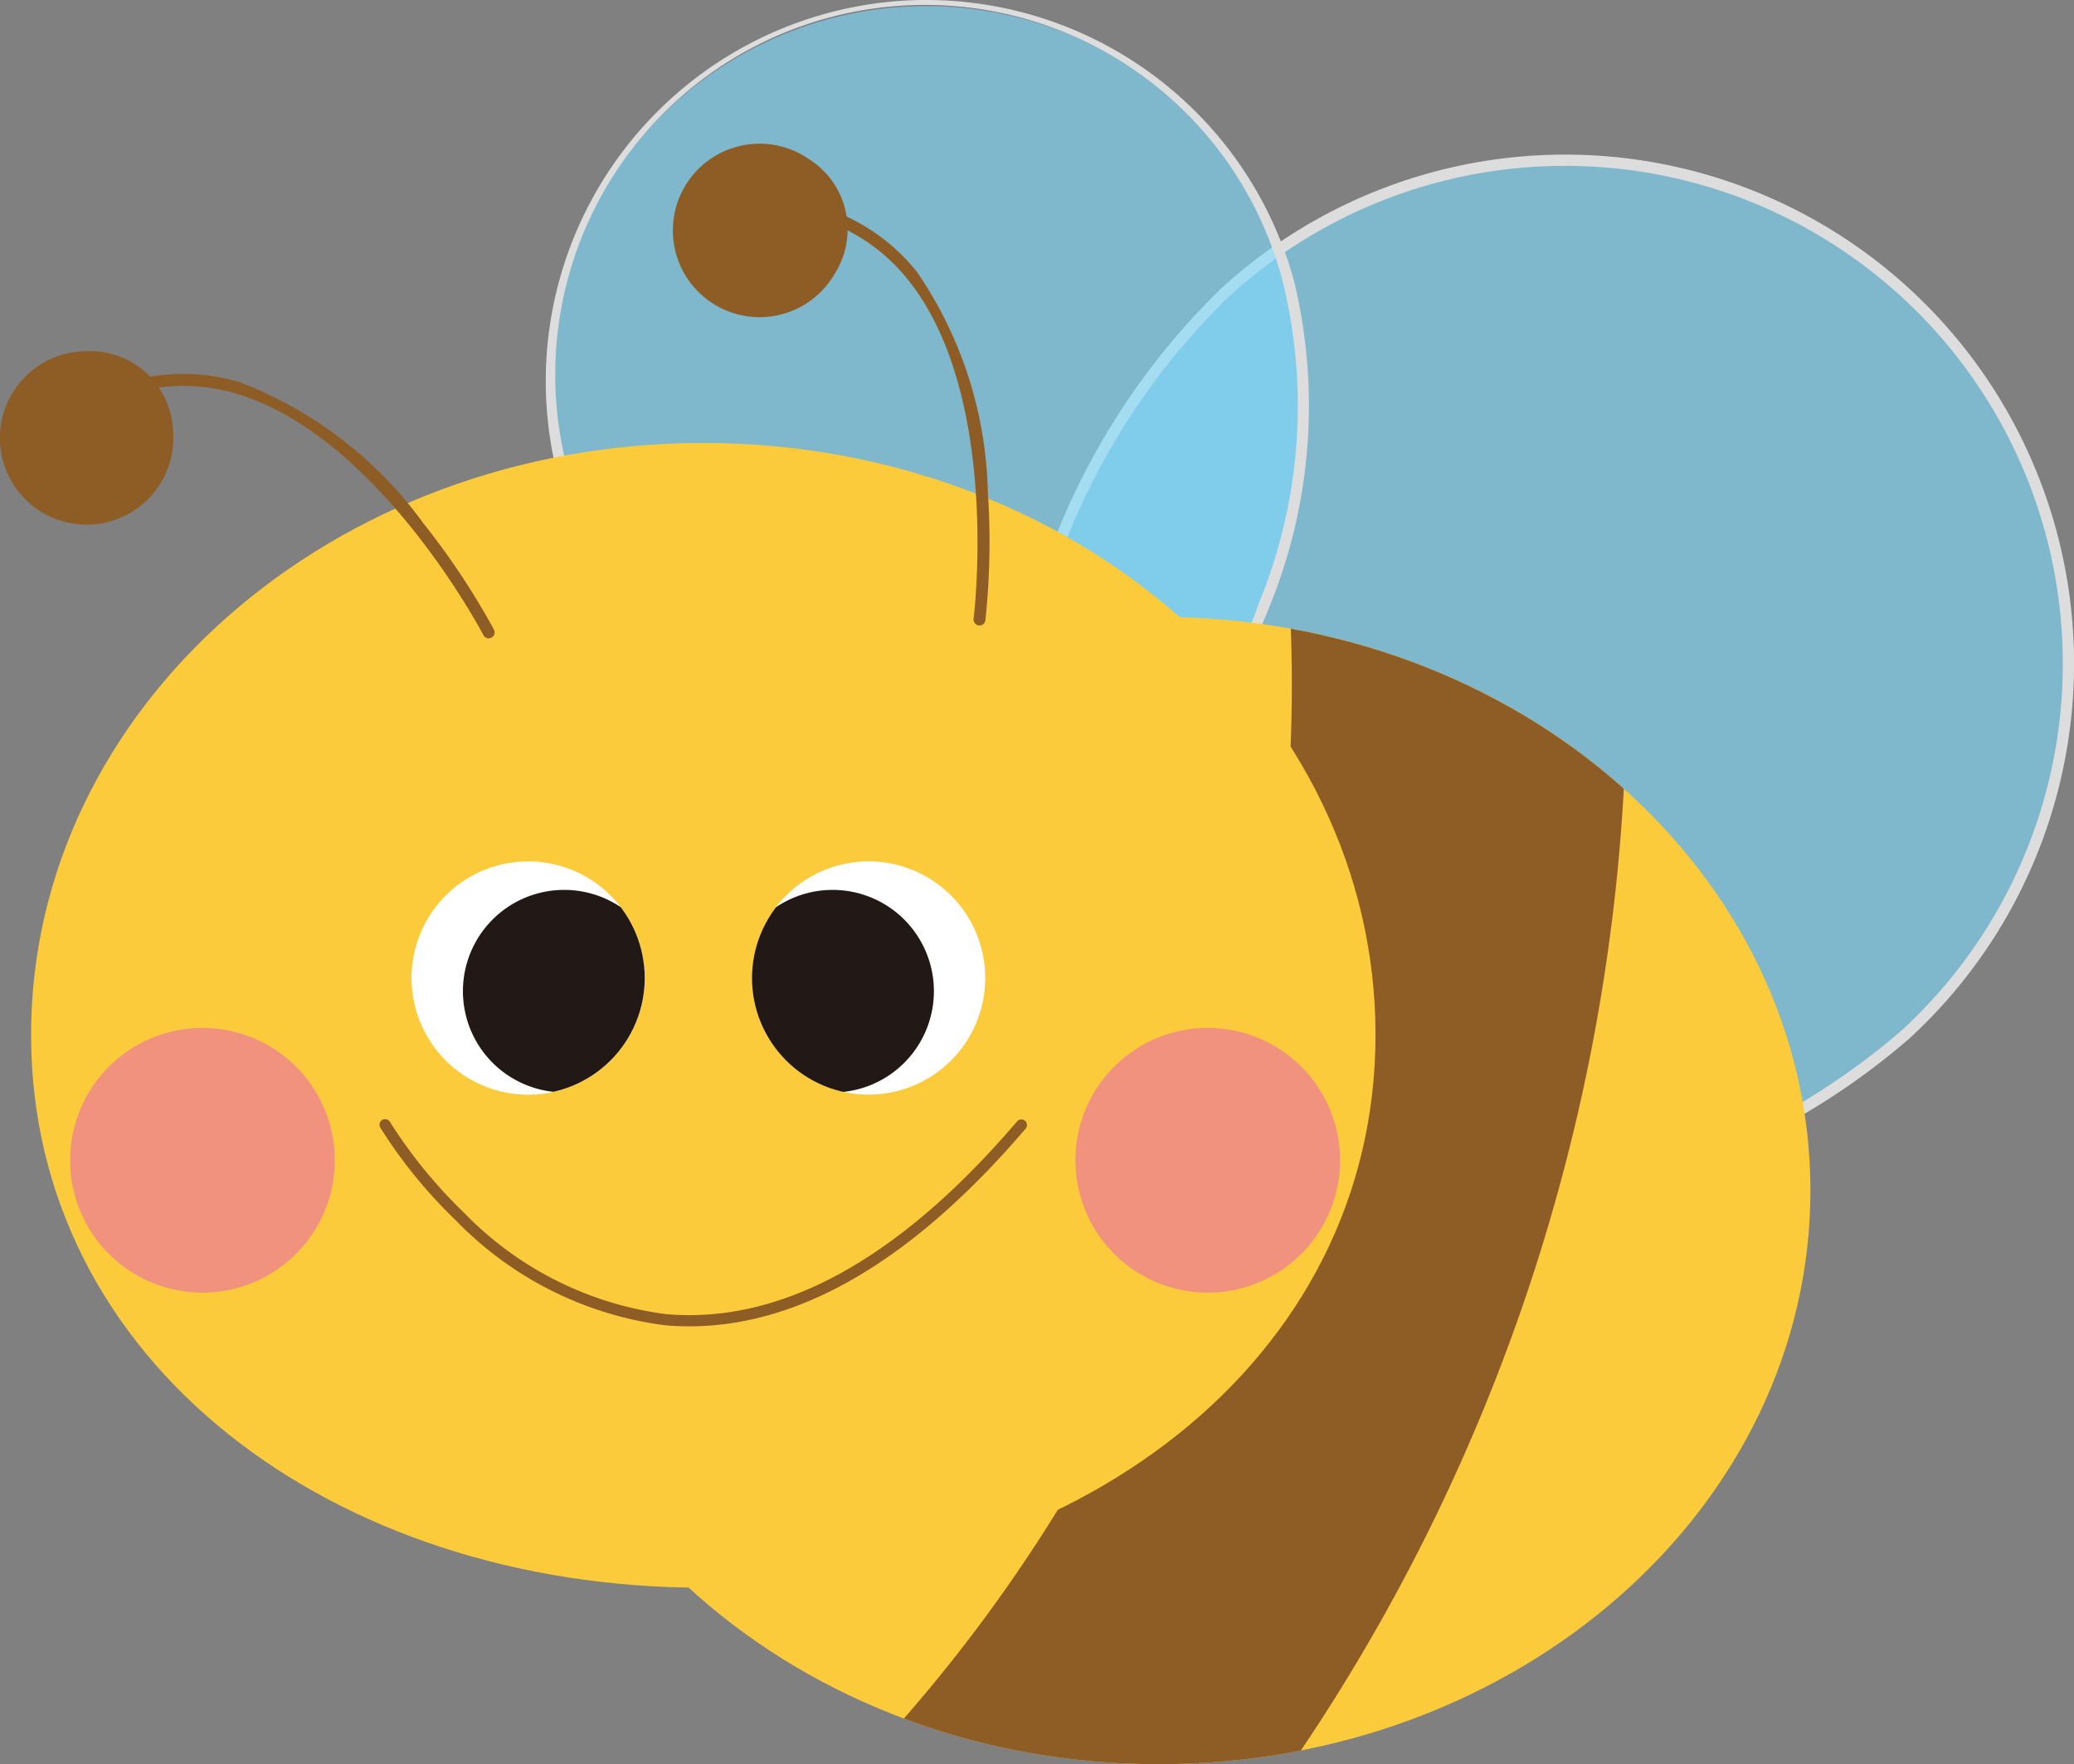 <svg xmlns="http://www.w3.org/2000/svg" xmlns:xlink="http://www.w3.org/1999/xlink" width="45.442" height="38.648" viewBox="0 0 45.442 38.648"><rect x="0" y="0" width="45.442" height="38.648" fill="#808080" stroke="none"/><defs><clipPath id="a"><rect width="23.152" height="22.92" fill="none"/></clipPath><clipPath id="b"><rect width="16.482" height="18.098" fill="none"/></clipPath><clipPath id="c"><path d="M2738.295,1960.106c0,6.94,6.39,12.566,14.276,12.566s14.276-5.626,14.276-12.566-6.392-12.567-14.276-12.567-14.276,5.626-14.276,12.567" transform="translate(-2738.295 -1947.539)" fill="none"/></clipPath><clipPath id="d"><path d="M2744.3,1956.091a2.555,2.555,0,1,0,2.554-2.553,2.557,2.557,0,0,0-2.554,2.553" transform="translate(-2744.302 -1953.537)" fill="none"/></clipPath><clipPath id="e"><path d="M2735.946,1956.091a2.554,2.554,0,1,0,2.552-2.553,2.553,2.553,0,0,0-2.552,2.553" transform="translate(-2735.946 -1953.537)" fill="none"/></clipPath></defs><g transform="translate(-2725.846 -1932.417)"><g transform="translate(2736.96 1932.538)"><g transform="translate(11.049 3.393)" opacity="0.6"><g clip-path="url(#a)"><path d="M2770.255,1955.488c-4.487,4.118-13.25,5.455-17.366.968s-2.035-13.1,2.454-17.219a11.028,11.028,0,0,1,14.912,16.251" transform="translate(-2750.669 -1936.338)" fill="#7edcff"/></g></g><path d="M2760.155,1959.378a9.775,9.775,0,0,1-7.356-2.839,8.455,8.455,0,0,1-2.015-4.063,12.679,12.679,0,0,1-.016-4.79,15.547,15.547,0,0,1,4.492-8.54,11.15,11.15,0,0,1,15.078,16.431A15.592,15.592,0,0,1,2760.155,1959.378Zm2.641-22.92a10.881,10.881,0,0,0-7.371,2.87,15.293,15.293,0,0,0-4.417,8.4c-.618,3.516.082,6.586,1.971,8.644a9.535,9.535,0,0,0,7.176,2.76,15.339,15.339,0,0,0,10.017-3.735,10.906,10.906,0,0,0-7.376-18.94Z" transform="translate(-2739.62 -1932.945)" fill="#ddddde"/><g transform="translate(0.96)" opacity="0.6"><g clip-path="url(#b)"><path d="M2755.522,1938.6c1.2,4.38-.905,10.644-5.286,11.841s-9.378-3.125-10.575-7.5a8.221,8.221,0,1,1,15.86-4.337" transform="translate(-2739.369 -1932.538)" fill="#7edcff"/></g></g><path d="M2747.6,1932.417a8.36,8.36,0,0,1,8.045,6.146,11.622,11.622,0,0,1-.556,7.193,9.483,9.483,0,0,1-1.917,3.026,6.331,6.331,0,0,1-2.9,1.772,5.921,5.921,0,0,1-1.563.207,8.828,8.828,0,0,1-5.687-2.431,11.471,11.471,0,0,1-3.475-5.367,8.35,8.35,0,0,1,8.052-10.547Zm1.11,18.1a5.677,5.677,0,0,0,1.5-.2,7.38,7.38,0,0,0,4.654-4.655,11.371,11.371,0,0,0,.546-7.036,8.1,8.1,0,1,0-15.624,4.272C2740.764,1946.5,2744.672,1950.517,2748.706,1950.517Z" transform="translate(-2738.409 -1932.538)" fill="#ddddde"/><path d="M2766.847,1960.106c0,6.94-6.392,12.566-14.276,12.566s-14.277-5.626-14.277-12.566,6.392-12.567,14.277-12.567,14.276,5.627,14.276,12.567" transform="translate(-2738.294 -1934.146)" fill="#fccb3b"/></g><g transform="translate(2736.961 1945.932)"><g clip-path="url(#c)"><path d="M2749.763,1979.182l-4.919-5.441a34.426,34.426,0,0,0,10.649-32.414l7.19-1.464a41.766,41.766,0,0,1-12.92,39.319" transform="translate(-2738.997 -1946.717)" fill="#8e5d26"/></g></g><g transform="translate(2725.846 1935.541)"><path d="M2756.066,1956.237c0,7.16-6.593,12.113-14.729,12.113s-14.728-4.953-14.728-12.113,6.595-12.965,14.728-12.965,14.729,5.8,14.729,12.965" transform="translate(-2725.928 -1936.692)" fill="#fccb3b"/><path d="M2733.366,1960.523a2.9,2.9,0,1,1-2.9-2.9,2.9,2.9,0,0,1,2.9,2.9" transform="translate(-2726.03 -1938.229)" fill="#f1927e"/><path d="M2758.035,1960.523a2.9,2.9,0,1,1-2.9-2.9,2.9,2.9,0,0,1,2.9,2.9" transform="translate(-2728.673 -1938.229)" fill="#f1927e"/><path d="M2741.962,1964.416q-.266,0-.531-.023a7.748,7.748,0,0,1-4.582-2.295,10.759,10.759,0,0,1-1.659-2.036.122.122,0,1,1,.211-.125,10.74,10.74,0,0,0,1.624,1.99,7.5,7.5,0,0,0,4.429,2.222q.253.022.507.022c2.361,0,4.776-1.427,7.187-4.251a.123.123,0,0,1,.187.159C2746.874,1962.96,2744.4,1964.416,2741.962,1964.416Z" transform="translate(-2726.858 -1938.484)" fill="#8e5d26"/><path d="M2736.782,1947.387a.131.131,0,0,1-.116-.071c-.023-.043-2.294-4.362-5.409-5.288a4.017,4.017,0,0,0-3.224.395.131.131,0,1,1-.129-.228,4.268,4.268,0,0,1,3.428-.418,8.893,8.893,0,0,1,4.01,3.078,16.251,16.251,0,0,1,1.555,2.34.131.131,0,0,1-.116.191Z" transform="translate(-2726.074 -1936.526)" fill="#8e5d26"/><path d="M2729.636,1942.747a1.9,1.9,0,1,1-1.895-1.727,1.815,1.815,0,0,1,1.895,1.727" transform="translate(-2725.846 -1936.45)" fill="#8e5d26"/><path d="M2749.352,1946.643h-.017a.131.131,0,0,1-.113-.146c.006-.049.6-4.892-1.437-7.426a4.018,4.018,0,0,0-2.878-1.511.131.131,0,0,1,.024-.261,4.271,4.271,0,0,1,3.058,1.609,8.89,8.89,0,0,1,1.545,4.814,16.247,16.247,0,0,1-.054,2.809A.131.131,0,0,1,2749.352,1946.643Z" transform="translate(-2727.89 -1936.065)" fill="#8e5d26"/><path d="M2745.93,1938.762a1.9,1.9,0,1,1-.575-2.5,1.816,1.816,0,0,1,.575,2.5" transform="translate(-2727.634 -1935.902)" fill="#8e5d26"/><path d="M2744.3,1956.091a2.555,2.555,0,1,0,2.554-2.553,2.556,2.556,0,0,0-2.554,2.553" transform="translate(-2727.824 -1937.792)" fill="#fff"/></g><g transform="translate(2742.324 1951.287)"><g clip-path="url(#d)"><path d="M2743.793,1956.455a2.219,2.219,0,1,0,2.221-2.218,2.219,2.219,0,0,0-2.221,2.218" transform="translate(-2744.247 -1953.612)" fill="#221815"/></g></g><g transform="translate(2734.863 1951.287)"><path d="M2741.055,1956.091a2.555,2.555,0,1,1-2.556-2.553,2.555,2.555,0,0,1,2.556,2.553" transform="translate(-2735.945 -1953.537)" fill="#fff"/></g><g transform="translate(2734.864 1951.287)"><g clip-path="url(#e)"><path d="M2741.642,1956.455a2.218,2.218,0,1,1-2.217-2.218,2.217,2.217,0,0,1,2.217,2.218" transform="translate(-2736.081 -1953.612)" fill="#221815"/></g></g></g></svg>
